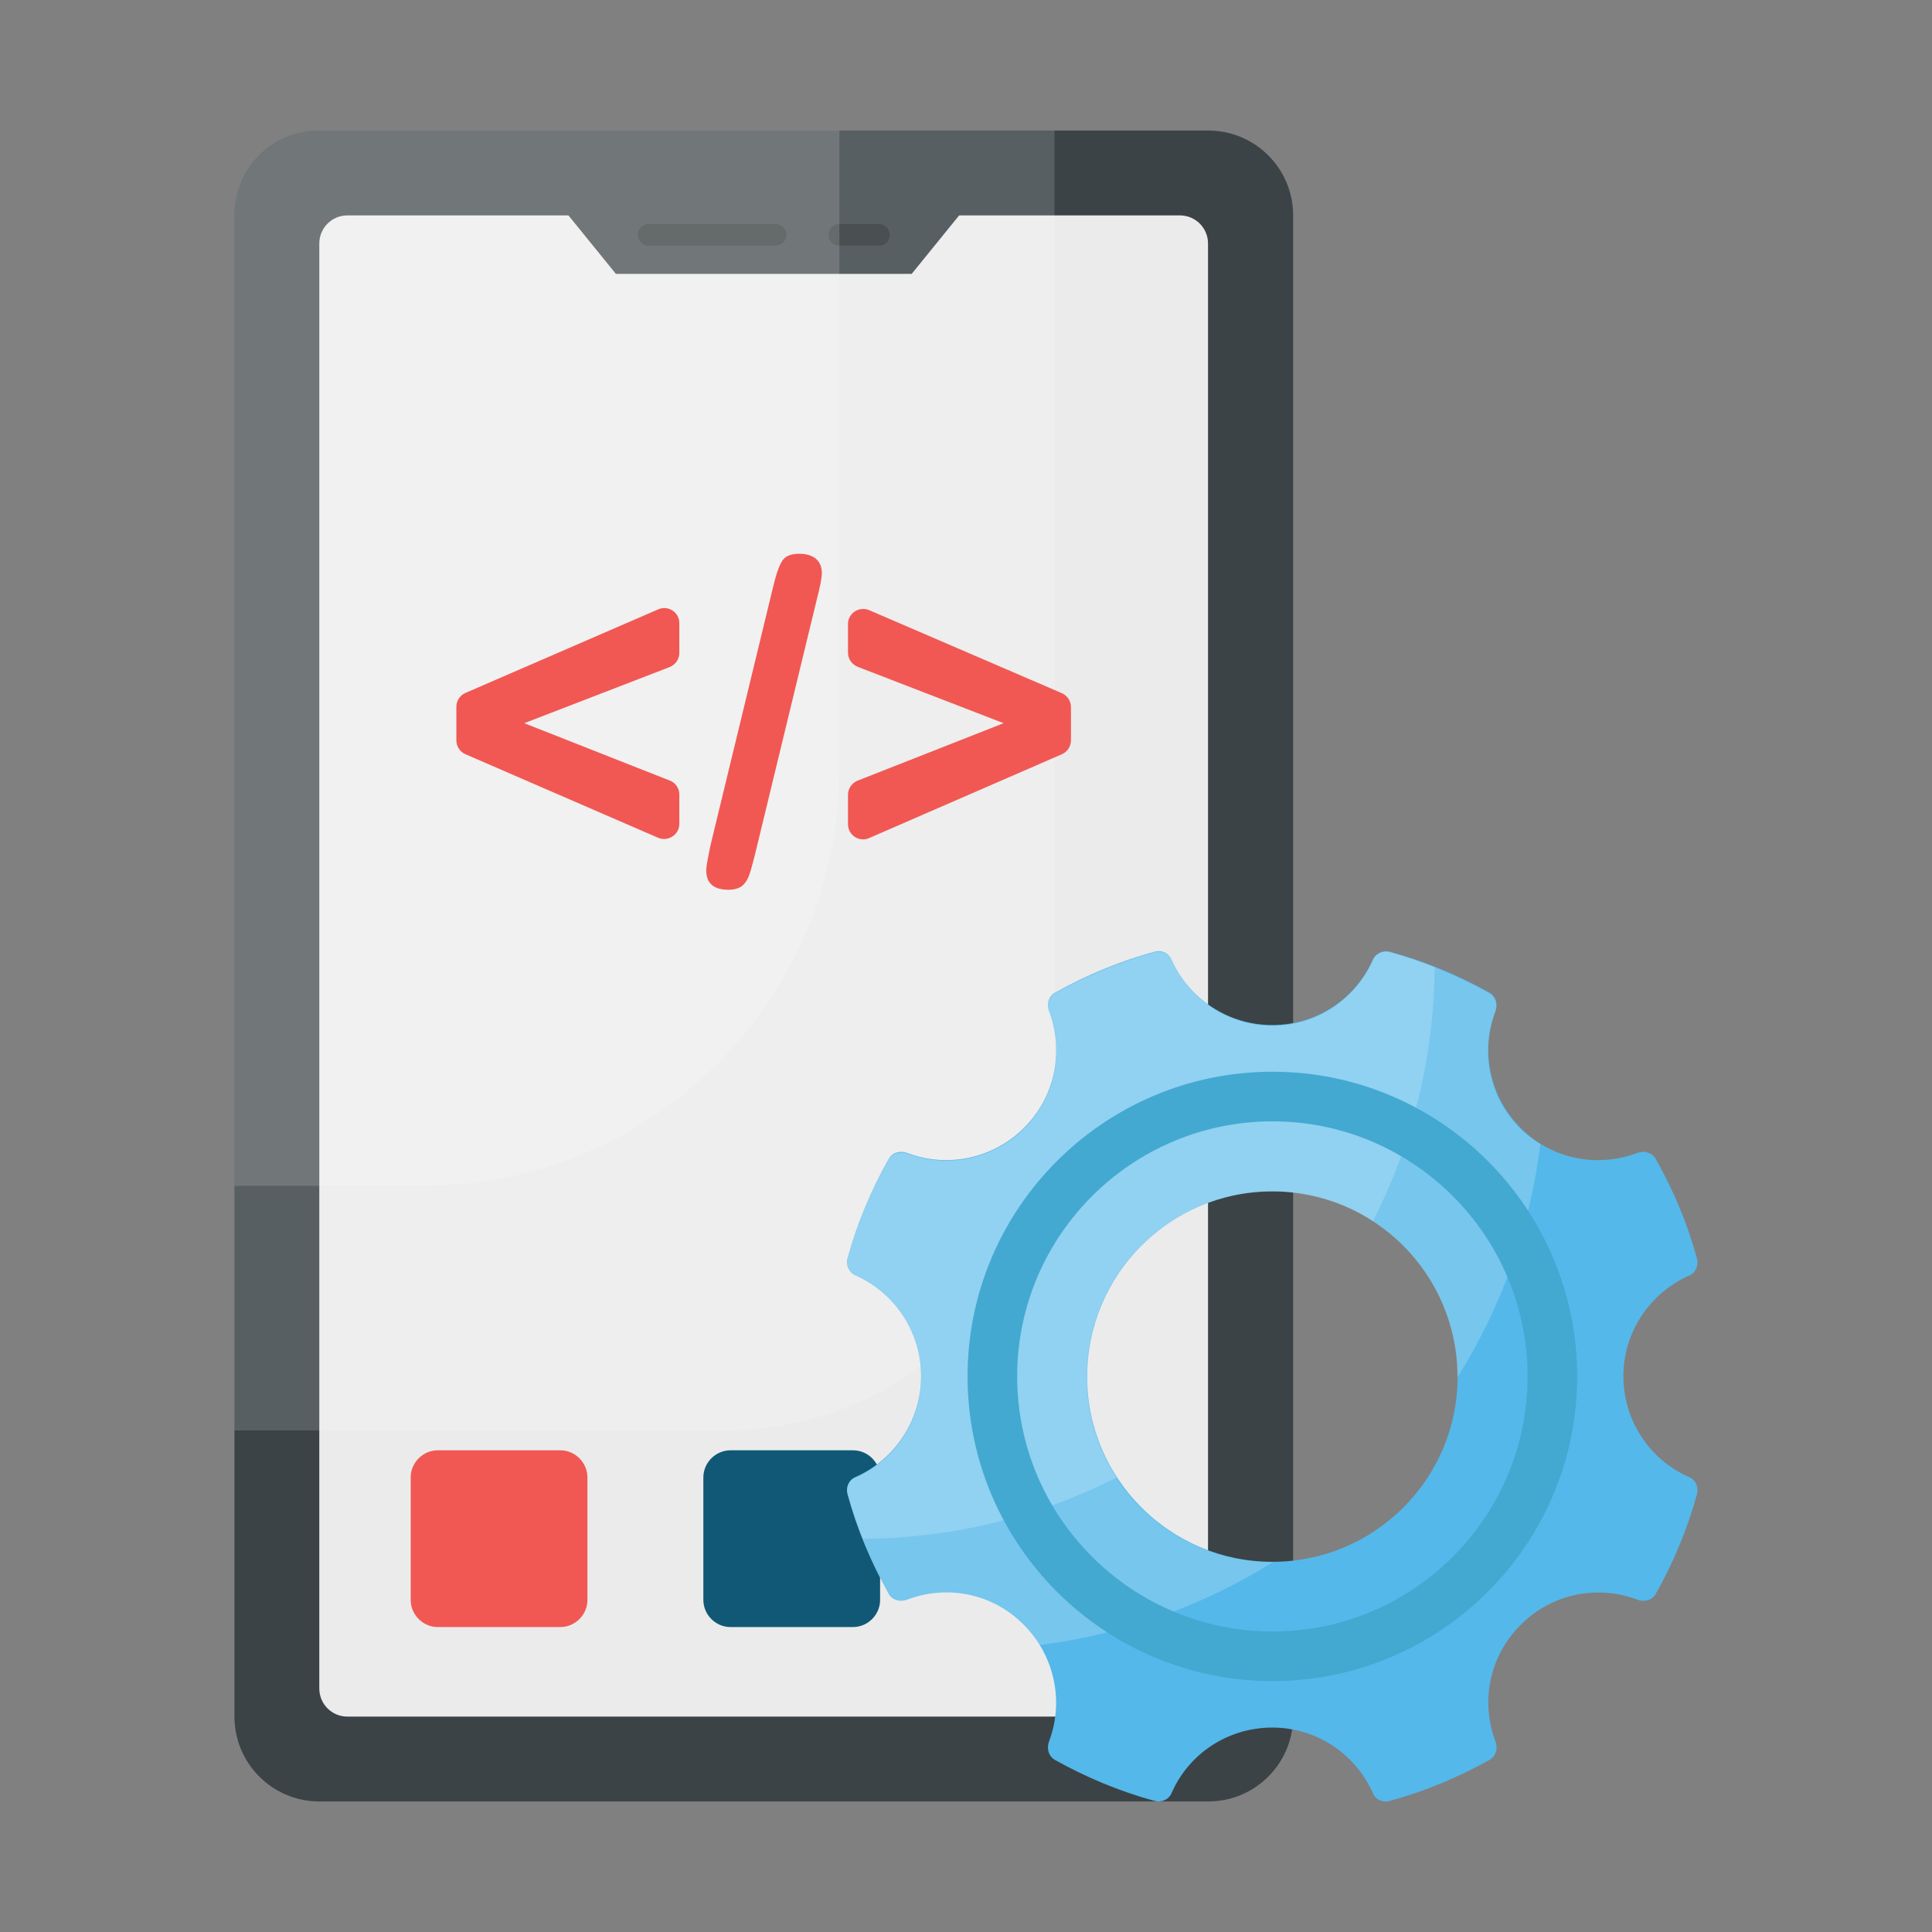<svg id="Layer_1" enable-background="new 0 0 74 74" height="512" viewBox="0 0 74 74" width="512" xmlns="http://www.w3.org/2000/svg"><rect x="0" y="0" width="74" height="74" fill="#808080" stroke="none"/><g><g><path d="m49.53 8.25v57.5c0 1.79-1.45 3.25-3.25 3.25h-34.05c-1.79 0-3.25-1.45-3.25-3.25v-57.5c0-1.8 1.45-3.25 3.25-3.25h34.05c1.79 0 3.25 1.45 3.25 3.25z" fill="#3b4346"/><path d="m12.23 64.67v-55.34c0-.6.48-1.08 1.08-1.08h31.88c.6 0 1.08.48 1.08 1.08v55.34c0 .6-.48 1.08-1.08 1.08h-31.88c-.6 0-1.08-.48-1.08-1.08z" fill="#ebebeb"/><path d="m36.9 8.05-1.98 2.44h-11.33l-1.98-2.44z" fill="#3b4346"/><g fill="#2a3133"><path d="m34.08 9c0 .23-.18.41-.41.41h-1.52c-.23 0-.41-.18-.41-.41 0-.24.18-.42.41-.42h1.52c.22 0 .41.18.41.42z"/><path d="m30.12 9c0 .23-.19.41-.42.41h-4.85c-.23 0-.42-.18-.42-.41 0-.24.19-.42.42-.42h4.85c.23 0 .42.18.42.42z"/></g><g fill="#fff"><path d="m40.4 5h-28.17c-1.79 0-3.25 1.45-3.25 3.25v46.54h18.8c6.97 0 12.61-5.65 12.61-12.61v-37.18z" opacity=".15"/><path d="m32.14 5h-19.91c-1.79 0-3.25 1.45-3.25 3.25v37.17h7.22c8.81 0 15.95-7.14 15.95-15.95v-24.47z" opacity=".15"/></g></g><path d="m22.5 56.59v4.69c0 .57-.47 1.04-1.04 1.04h-4.69c-.57 0-1.04-.47-1.04-1.04v-4.69c0-.57.47-1.04 1.04-1.04h4.69c.57 0 1.04.47 1.04 1.04z" fill="#f15853"/><path d="m33.71 56.59v4.69c0 .57-.47 1.04-1.04 1.04h-4.69c-.57 0-1.04-.47-1.04-1.04v-4.69c0-.57.47-1.04 1.04-1.04h4.69c.58 0 1.04.47 1.04 1.04z" fill="#115876"/><g><path d="m64.71 56.58c-1.49-.64-2.53-2.14-2.53-3.87 0-1.72 1.04-3.2 2.53-3.86.24-.1.36-.39.29-.64-.37-1.36-.91-2.63-1.58-3.82-.14-.25-.45-.33-.71-.23-1.5.57-3.26.26-4.47-.96-1.21-1.21-1.53-2.98-.96-4.47.1-.27.02-.57-.23-.71-1.18-.66-2.46-1.2-3.82-1.57-.26-.07-.53.06-.64.29-.65 1.49-2.13 2.52-3.86 2.52-1.72 0-3.21-1.03-3.86-2.52-.11-.24-.39-.36-.64-.29-1.36.37-2.63.91-3.82 1.57-.25.14-.33.45-.23.71.57 1.5.26 3.26-.96 4.47-1.21 1.21-2.98 1.53-4.47.96-.27-.1-.57-.02-.71.23-.67 1.18-1.21 2.46-1.58 3.82-.07.25.06.53.29.64 1.49.65 2.53 2.14 2.53 3.86s-1.04 3.22-2.53 3.87c-.24.1-.36.39-.29.64.37 1.36.91 2.63 1.58 3.83.14.25.45.32.71.22 1.5-.57 3.25-.26 4.46.96 1.21 1.21 1.54 2.98.97 4.47-.1.27-.02.57.23.71 1.18.66 2.46 1.2 3.82 1.57.26.07.53-.05.64-.29.64-1.49 2.13-2.52 3.86-2.52 1.72 0 3.2 1.03 3.86 2.52.1.25.38.36.64.29 1.36-.37 2.63-.91 3.82-1.57.25-.14.33-.45.23-.71-.57-1.5-.25-3.26.97-4.47 1.21-1.21 2.97-1.53 4.46-.96.27.1.57.03.71-.22.67-1.19 1.21-2.47 1.58-3.83.07-.25-.05-.53-.29-.64zm-15.97 3.24c-3.92 0-7.1-3.18-7.1-7.09 0-3.92 3.18-7.1 7.1-7.1 3.91 0 7.09 3.18 7.09 7.1 0 3.91-3.18 7.09-7.09 7.09z" fill="#54b8ea"/><path d="m59 43.82c-.27-.16-.53-.35-.77-.59-1.22-1.22-1.53-2.98-.96-4.47.1-.27.02-.57-.23-.72-1.19-.66-2.47-1.2-3.82-1.57-.25-.06-.53.06-.63.29-.66 1.49-2.13 2.53-3.86 2.53-1.72 0-3.21-1.04-3.85-2.53-.11-.23-.4-.35-.65-.29-1.35.37-2.63.92-3.82 1.57-.25.15-.33.45-.23.72.57 1.5.26 3.26-.96 4.47s-2.98 1.52-4.47.96c-.26-.1-.57-.02-.71.22-.68 1.19-1.22 2.47-1.58 3.82-.07.25.05.53.29.65 1.49.65 2.53 2.13 2.53 3.85 0 1.73-1.04 3.23-2.53 3.87-.24.1-.36.39-.29.63.36 1.35.91 2.63 1.58 3.83.14.24.45.32.71.22 1.5-.57 3.25-.26 4.46.96.24.24.45.49.6.77 3.26-.41 6.3-1.52 8.95-3.18h-.04c-3.92 0-7.1-3.17-7.1-7.09s3.17-7.1 7.1-7.1 7.1 3.17 7.1 7.1v.02c1.68-2.67 2.78-5.7 3.18-8.94z" fill="#fff" opacity=".2"/><path d="m53.23 36.46c-.25-.06-.53.06-.63.29-.66 1.49-2.13 2.53-3.86 2.53-1.72 0-3.21-1.04-3.85-2.53-.11-.23-.4-.35-.65-.29-1.35.37-2.63.92-3.82 1.57-.25.15-.33.45-.23.72.57 1.5.26 3.26-.96 4.47s-2.98 1.52-4.47.96c-.26-.1-.57-.02-.71.22-.68 1.19-1.22 2.47-1.58 3.82-.07.25.05.53.29.65 1.49.65 2.53 2.13 2.53 3.85 0 1.73-1.04 3.23-2.53 3.87-.24.1-.36.39-.29.63.16.58.35 1.16.58 1.72 3.5-.02 6.81-.87 9.73-2.35-.73-1.11-1.14-2.44-1.14-3.86 0-3.92 3.17-7.1 7.1-7.1 1.43 0 2.75.42 3.85 1.14 1.49-2.92 2.34-6.23 2.36-9.73-.57-.23-1.14-.41-1.72-.58z" fill="#fff" opacity=".2"/><g><path d="m48.74 64.39c-6.44 0-11.68-5.23-11.68-11.67s5.24-11.67 11.68-11.67c6.43 0 11.67 5.23 11.67 11.67s-5.24 11.67-11.67 11.67zm0-21.44c-5.39 0-9.78 4.38-9.78 9.77s4.39 9.77 9.78 9.77 9.77-4.38 9.77-9.77-4.38-9.77-9.77-9.77z" fill="#43a9d1"/></g></g><g fill="#f15853"><path d="m26.02 30.43v1.13c0 .41-.43.69-.81.53l-7.38-3.2c-.21-.09-.35-.3-.35-.53v-1.29c0-.23.14-.44.35-.53l7.38-3.2c.38-.17.81.11.81.53v1.14c0 .24-.15.45-.37.54l-5.57 2.15 5.58 2.2c.21.08.36.29.36.53z"/><path d="m31.29 22.94-2.37 9.78c-.08.32-.15.58-.21.76-.06.19-.15.33-.27.44-.12.1-.3.16-.53.16-.58 0-.86-.25-.86-.75 0-.13.06-.46.17-.98l2.37-9.78c.12-.52.24-.88.36-1.07.11-.19.33-.29.66-.29.28 0 .5.07.65.2s.22.32.22.56c-.01.19-.07.51-.19.97z"/><path d="m40.67 28.89-7.38 3.21c-.38.17-.81-.11-.81-.53v-1.13c0-.24.15-.45.37-.54l5.59-2.2-5.59-2.16c-.22-.09-.37-.3-.37-.54v-1.1c0-.41.42-.69.81-.53l7.38 3.18c.21.09.35.3.35.53v1.28c0 .23-.14.44-.35.53z"/></g></g></svg>